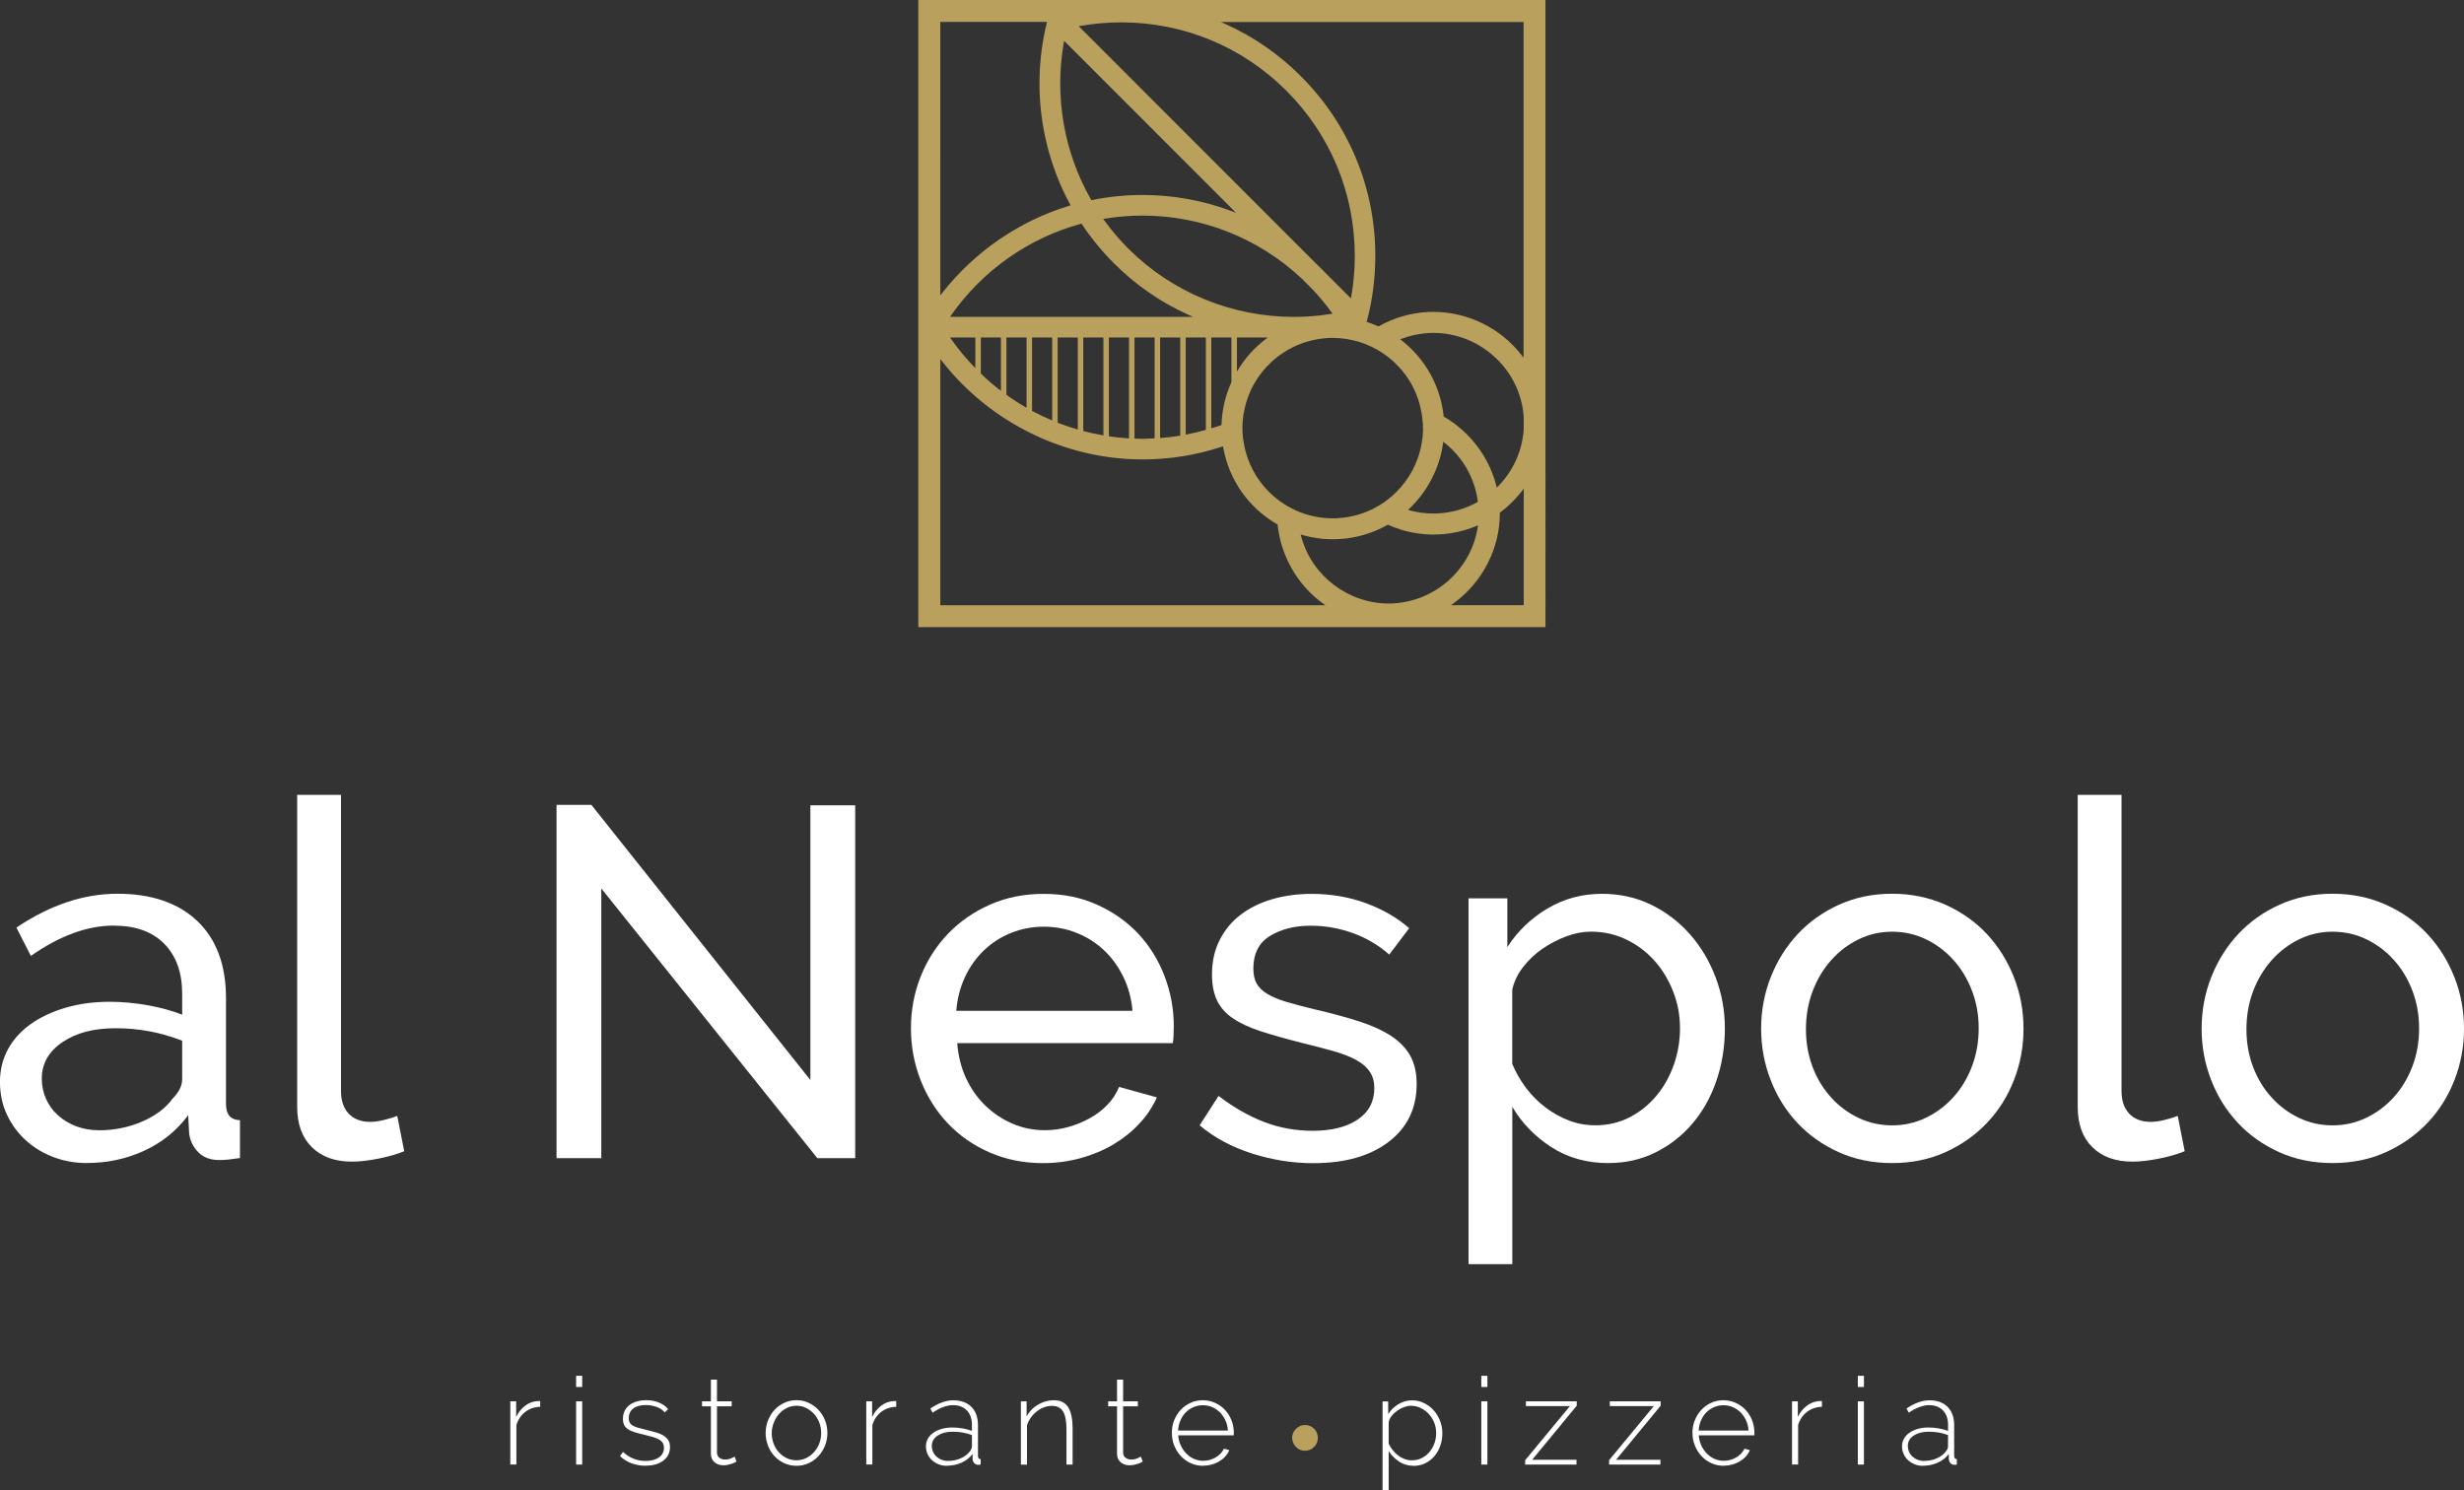 <?xml version="1.0" encoding="UTF-8"?><svg id="Livello_2" xmlns="http://www.w3.org/2000/svg" viewBox="0 0 522.34 316"><rect x="0" y="0" width="522.34" height="316" fill="#333333" stroke="none"/><defs><style>.cls-1{fill:#fff;}.cls-2{fill:#b9a15d;}</style></defs><g id="Livello_1-2"><path class="cls-1" d="m20.89,239.65c3.31,0,6.39-.62,9.23-1.85,2.85-1.23,5.02-2.86,6.49-4.9,1.34-1.34,2.01-2.71,2.01-4.12v-8.13c-4.5-1.76-9.18-2.64-14.04-2.64s-8.43.99-11.34,2.95c-2.92,1.97-4.38,4.54-4.38,7.7,0,1.55.3,2.99.9,4.33.59,1.34,1.44,2.5,2.53,3.48,1.09.99,2.38,1.76,3.85,2.32,1.48.56,3.06.84,4.75.84m-2.43,6.96c-2.6,0-5.03-.44-7.28-1.32-2.25-.88-4.21-2.09-5.86-3.64-1.66-1.54-2.95-3.35-3.91-5.43-.95-2.08-1.42-4.35-1.42-6.81s.56-4.84,1.69-6.91c1.12-2.07,2.72-3.85,4.8-5.33,2.08-1.48,4.54-2.64,7.39-3.48,2.85-.84,5.96-1.27,9.34-1.27,2.67,0,5.38.25,8.13.74,2.74.49,5.17,1.16,7.28,2v-4.43c0-4.5-1.27-8.04-3.8-10.61-2.53-2.57-6.12-3.85-10.76-3.85-5.56,0-11.4,2.14-17.52,6.43l-3.06-6.01c7.11-4.78,14.24-7.18,21.42-7.18s12.89,1.94,16.94,5.8c4.05,3.87,6.07,9.33,6.07,16.36v22.48c0,2.18.98,3.31,2.96,3.38v8.02c-.99.14-1.8.24-2.43.32-.64.07-1.31.1-2.01.1-1.83,0-3.29-.54-4.38-1.64-1.09-1.09-1.74-2.41-1.95-3.96l-.21-3.9c-2.46,3.3-5.58,5.82-9.34,7.54-3.77,1.72-7.79,2.59-12.08,2.59Z"/><path class="cls-1" d="m63,168.53h9.29v62.79c0,2.04.54,3.64,1.63,4.8,1.09,1.16,2.62,1.74,4.59,1.74.78,0,1.69-.12,2.75-.37,1.05-.25,2.04-.54,2.95-.9l1.48,7.49c-1.55.64-3.38,1.16-5.49,1.58-2.11.42-3.97.63-5.59.63-3.59,0-6.42-1.02-8.5-3.06-2.07-2.04-3.11-4.89-3.11-8.55v-66.16Z"/><polygon class="cls-1" points="127.47 188.37 127.47 245.56 117.98 245.56 117.98 170.64 125.36 170.64 171.79 228.99 171.79 170.74 181.29 170.74 181.29 245.56 173.27 245.56 127.47 188.37"/><path class="cls-1" d="m240.07,214.32c-.21-2.6-.86-5.01-1.95-7.23-1.09-2.22-2.46-4.1-4.12-5.65-1.65-1.55-3.56-2.76-5.75-3.64-2.18-.88-4.5-1.32-6.96-1.32s-4.78.44-6.96,1.32c-2.18.88-4.1,2.11-5.75,3.7-1.65,1.58-2.99,3.46-4.01,5.64-1.02,2.18-1.64,4.58-1.85,7.18h37.36Zm-18.89,32.29c-4.15,0-7.95-.76-11.4-2.27-3.45-1.51-6.4-3.57-8.86-6.17-2.46-2.6-4.38-5.65-5.75-9.13-1.37-3.48-2.06-7.16-2.06-11.03s.69-7.52,2.06-10.97c1.37-3.45,3.31-6.47,5.8-9.07,2.5-2.6,5.47-4.66,8.92-6.18,3.44-1.52,7.24-2.27,11.4-2.27s7.93.77,11.34,2.32c3.41,1.55,6.31,3.6,8.71,6.17,2.39,2.57,4.24,5.56,5.54,8.97,1.3,3.41,1.95,6.95,1.95,10.6,0,.78-.02,1.48-.05,2.11-.04.63-.09,1.13-.16,1.48h-45.7c.21,2.74.85,5.24,1.9,7.49,1.06,2.25,2.43,4.19,4.12,5.8,1.69,1.62,3.6,2.88,5.75,3.8,2.15.92,4.42,1.37,6.81,1.37,1.69,0,3.34-.23,4.96-.68,1.62-.46,3.13-1.07,4.54-1.85,1.41-.78,2.65-1.72,3.75-2.85,1.09-1.12,1.91-2.39,2.48-3.8l8.02,2.22c-.92,2.04-2.16,3.91-3.75,5.59-1.58,1.69-3.41,3.15-5.48,4.38-2.08,1.23-4.38,2.2-6.91,2.9-2.54.7-5.17,1.06-7.92,1.06Z"/><path class="cls-1" d="m278.48,246.62c-4.43,0-8.8-.69-13.09-2.06-4.29-1.37-7.98-3.36-11.08-5.97l4.01-6.23c3.24,2.47,6.47,4.31,9.71,5.54,3.23,1.23,6.65,1.85,10.23,1.85,4.01,0,7.2-.79,9.55-2.38,2.36-1.58,3.53-3.81,3.53-6.7,0-1.34-.32-2.49-.95-3.43-.63-.95-1.58-1.77-2.85-2.48-1.27-.7-2.89-1.34-4.86-1.9-1.97-.56-4.26-1.16-6.86-1.79-3.31-.84-6.16-1.65-8.55-2.42-2.39-.78-4.36-1.69-5.91-2.75-1.55-1.05-2.67-2.32-3.37-3.8-.7-1.48-1.06-3.31-1.06-5.49,0-2.74.54-5.19,1.64-7.33,1.09-2.15,2.58-3.94,4.49-5.38,1.9-1.44,4.13-2.53,6.7-3.27,2.56-.74,5.33-1.11,8.28-1.11,4.15,0,8.02.67,11.61,2,3.59,1.34,6.61,3.1,9.08,5.28l-4.22,5.59c-2.32-2.04-4.93-3.57-7.81-4.59-2.88-1.02-5.84-1.53-8.86-1.53-3.38,0-6.24.72-8.6,2.16-2.36,1.44-3.54,3.75-3.54,6.92,0,1.26.23,2.32.69,3.16.46.85,1.21,1.58,2.27,2.22,1.06.63,2.41,1.2,4.06,1.69,1.65.49,3.64,1.02,5.96,1.58,3.66.84,6.84,1.71,9.55,2.59,2.71.88,4.96,1.92,6.76,3.11,1.79,1.2,3.13,2.6,4.01,4.22.88,1.62,1.32,3.59,1.32,5.91,0,5.14-1.97,9.22-5.91,12.24-3.94,3.02-9.25,4.54-15.93,4.54"/><path class="cls-1" d="m338.1,238.59c2.74,0,5.22-.58,7.44-1.74,2.22-1.16,4.11-2.71,5.7-4.65,1.59-1.93,2.79-4.13,3.64-6.59.84-2.46,1.26-4.99,1.26-7.6,0-2.74-.49-5.36-1.48-7.86-.99-2.5-2.32-4.68-4.01-6.55-1.69-1.86-3.68-3.34-5.96-4.43-2.29-1.09-4.76-1.64-7.44-1.64-1.69,0-3.43.33-5.22,1-1.8.67-3.48,1.55-5.07,2.64-1.58,1.09-2.95,2.39-4.11,3.9-1.16,1.51-1.92,3.11-2.27,4.8v15.72c.78,1.83,1.76,3.54,2.96,5.12,1.2,1.58,2.57,2.95,4.12,4.12,1.54,1.16,3.2,2.07,4.96,2.75,1.76.67,3.59,1,5.49,1m2.85,8.02c-4.58,0-8.6-1.13-12.09-3.38-3.48-2.25-6.24-5.1-8.28-8.55v33.35h-9.28v-77.56h8.23v10.34c2.18-3.38,5.02-6.1,8.5-8.18,3.48-2.07,7.34-3.11,11.55-3.11,3.8,0,7.28.77,10.45,2.32,3.16,1.55,5.91,3.64,8.23,6.28,2.32,2.64,4.13,5.68,5.43,9.13,1.3,3.45,1.95,7.03,1.95,10.76,0,3.94-.6,7.65-1.79,11.13-1.2,3.48-2.88,6.51-5.07,9.07-2.18,2.57-4.78,4.61-7.81,6.12-3.02,1.51-6.37,2.27-10.02,2.27Z"/><path class="cls-1" d="m382.84,218.23c0,2.89.48,5.55,1.42,8.02.95,2.46,2.25,4.61,3.91,6.43,1.65,1.83,3.59,3.27,5.8,4.33,2.22,1.06,4.59,1.59,7.13,1.59s4.91-.53,7.12-1.59c2.22-1.05,4.17-2.51,5.86-4.37,1.69-1.87,3.01-4.05,3.95-6.55.95-2.49,1.43-5.19,1.43-8.07s-.47-5.47-1.43-7.97c-.94-2.5-2.26-4.68-3.95-6.55-1.69-1.86-3.64-3.32-5.86-4.38-2.21-1.06-4.59-1.58-7.12-1.58s-4.91.54-7.13,1.63c-2.22,1.09-4.15,2.57-5.8,4.43-1.66,1.86-2.95,4.04-3.91,6.54-.94,2.5-1.42,5.19-1.42,8.07m18.26,28.38c-4.16,0-7.94-.77-11.35-2.32-3.41-1.55-6.33-3.62-8.76-6.23-2.43-2.6-4.31-5.63-5.64-9.08-1.34-3.44-2.01-7.07-2.01-10.87s.69-7.53,2.06-10.97c1.37-3.45,3.27-6.47,5.7-9.08,2.43-2.6,5.35-4.68,8.76-6.23,3.41-1.54,7.15-2.32,11.24-2.32s7.84.78,11.29,2.32c3.45,1.55,6.38,3.63,8.81,6.23,2.43,2.6,4.33,5.63,5.7,9.08,1.37,3.45,2.06,7.1,2.06,10.97s-.67,7.42-2.01,10.87c-1.34,3.45-3.23,6.48-5.7,9.08-2.46,2.6-5.4,4.68-8.81,6.23-3.41,1.55-7.19,2.32-11.34,2.32Z"/><path class="cls-1" d="m440.45,168.53h9.29v62.79c0,2.04.55,3.64,1.63,4.8,1.1,1.16,2.62,1.74,4.59,1.74.77,0,1.69-.12,2.74-.37,1.06-.25,2.04-.54,2.95-.9l1.48,7.49c-1.55.64-3.38,1.16-5.49,1.58-2.11.42-3.97.63-5.59.63-3.59,0-6.42-1.02-8.49-3.06-2.08-2.04-3.11-4.89-3.11-8.55v-66.16Z"/><path class="cls-1" d="m476.22,218.23c0,2.89.48,5.55,1.42,8.02.95,2.46,2.25,4.61,3.91,6.43,1.65,1.83,3.59,3.27,5.8,4.33,2.22,1.06,4.59,1.59,7.12,1.59s4.91-.53,7.12-1.59c2.21-1.05,4.17-2.51,5.85-4.37,1.69-1.87,3.01-4.05,3.96-6.55.95-2.49,1.42-5.19,1.42-8.07s-.48-5.47-1.42-7.97c-.95-2.5-2.27-4.68-3.96-6.55-1.68-1.86-3.64-3.32-5.85-4.38-2.22-1.06-4.59-1.58-7.12-1.58s-4.91.54-7.12,1.63c-2.21,1.09-4.15,2.57-5.8,4.43-1.65,1.86-2.95,4.04-3.91,6.54-.94,2.5-1.42,5.19-1.42,8.07m18.26,28.38c-4.15,0-7.94-.77-11.35-2.32-3.41-1.55-6.33-3.62-8.76-6.23-2.42-2.6-4.31-5.63-5.64-9.08-1.34-3.44-2.01-7.07-2.01-10.87s.69-7.53,2.06-10.97c1.37-3.45,3.27-6.47,5.7-9.08,2.43-2.6,5.34-4.68,8.76-6.23,3.41-1.54,7.15-2.32,11.24-2.32s7.85.78,11.29,2.32c3.44,1.55,6.38,3.63,8.81,6.23,2.43,2.6,4.33,5.63,5.7,9.08,1.37,3.45,2.06,7.1,2.06,10.97s-.67,7.42-2.01,10.87c-1.34,3.45-3.24,6.48-5.7,9.08-2.47,2.6-5.4,4.68-8.82,6.23-3.41,1.55-7.19,2.32-11.34,2.32Z"/><path class="cls-1" d="m114.53,298.27c-1.2.03-2.26.39-3.16,1.07-.9.68-1.54,1.61-1.9,2.8v8.37h-1.29v-13.4h1.24v3.3c.46-.94,1.08-1.72,1.84-2.31.77-.6,1.58-.93,2.46-1.02.17-.02.33-.03.46-.03h.34v1.21Z"/><path class="cls-1" d="m122.13,310.52h1.29v-13.41h-1.29v13.41Zm0-16.45h1.29v-2.37h-1.29v2.37Z"/><path class="cls-1" d="m136.87,310.77c-1.03,0-2.02-.17-2.96-.51-.94-.34-1.78-.86-2.48-1.55l.64-.87c.72.65,1.47,1.13,2.24,1.44.78.31,1.63.47,2.55.47,1.17,0,2.11-.25,2.82-.74.71-.49,1.07-1.17,1.07-2.05,0-.41-.09-.76-.27-1.05-.18-.28-.45-.53-.81-.72-.36-.2-.81-.38-1.34-.53-.53-.16-1.15-.32-1.85-.49-.76-.17-1.42-.34-1.97-.52-.56-.17-1.02-.38-1.37-.62-.36-.24-.63-.53-.81-.88-.18-.35-.27-.78-.27-1.31,0-.67.13-1.26.38-1.75.26-.5.62-.91,1.07-1.24.46-.33.98-.57,1.57-.74.59-.16,1.23-.24,1.9-.24,1.05,0,1.98.18,2.78.53.81.35,1.43.8,1.88,1.36l-.72.69c-.45-.51-1.02-.9-1.74-1.16-.71-.25-1.47-.39-2.28-.39-.5,0-.97.05-1.4.16-.44.1-.82.27-1.15.49-.33.23-.59.51-.77.87-.19.35-.29.76-.29,1.25,0,.4.06.71.2.95.13.24.33.45.62.62.28.17.65.32,1.09.45.44.13.98.27,1.6.42.84.21,1.59.41,2.24.59.65.18,1.2.42,1.63.69.44.28.78.61,1.01.98.23.38.35.86.35,1.44,0,1.2-.47,2.16-1.41,2.87-.93.71-2.18,1.07-3.75,1.07"/><path class="cls-1" d="m156.15,309.87c-.07.03-.19.1-.35.19-.17.09-.37.19-.62.27-.25.09-.53.16-.84.23-.31.07-.65.11-1,.11s-.7-.05-1.02-.16c-.32-.1-.59-.26-.84-.47-.24-.21-.43-.46-.57-.75-.13-.29-.21-.64-.21-1.03v-10.1h-1.88v-1.06h1.88v-4.59h1.29v4.59h3.12v1.06h-3.12v9.79c0,.5.17.88.51,1.12.35.25.73.38,1.16.38.53,0,.99-.09,1.37-.27.39-.18.62-.29.71-.34l.38,1.03Z"/><path class="cls-1" d="m163.6,303.89c0,.79.14,1.54.41,2.23.27.7.65,1.3,1.12,1.82.47.51,1.03.92,1.66,1.22.64.3,1.32.45,2.04.45s1.4-.15,2.03-.45c.64-.3,1.2-.71,1.68-1.25.48-.53.86-1.14,1.13-1.84.27-.7.41-1.45.41-2.25s-.14-1.54-.41-2.23c-.28-.7-.66-1.31-1.13-1.83-.48-.52-1.04-.94-1.66-1.25-.63-.31-1.3-.46-2.02-.46s-1.4.15-2.04.46c-.63.31-1.19.73-1.66,1.26-.47.53-.85,1.16-1.13,1.87-.29.71-.43,1.47-.43,2.26m5.26,6.88c-.94,0-1.82-.19-2.62-.56-.8-.37-1.49-.87-2.08-1.51-.58-.63-1.04-1.37-1.36-2.22-.32-.84-.49-1.73-.49-2.66s.17-1.83.5-2.68c.34-.84.79-1.58,1.38-2.22.58-.63,1.28-1.13,2.07-1.5.8-.37,1.66-.56,2.59-.56s1.79.19,2.58.56c.79.37,1.48.88,2.08,1.5.59.64,1.05,1.38,1.39,2.22.33.85.5,1.74.5,2.68s-.17,1.82-.5,2.66c-.34.84-.8,1.58-1.38,2.22-.59.64-1.28,1.14-2.08,1.51-.8.37-1.66.56-2.59.56Z"/><path class="cls-1" d="m189.99,298.27c-1.2.03-2.26.39-3.16,1.07-.9.68-1.53,1.61-1.9,2.8v8.37h-1.29v-13.4h1.24v3.3c.47-.94,1.08-1.72,1.85-2.31.76-.6,1.58-.93,2.46-1.02.17-.02.33-.03.46-.03h.34v1.21Z"/><path class="cls-1" d="m200.97,309.74c1,0,1.91-.19,2.74-.57.83-.38,1.48-.88,1.92-1.49.28-.37.41-.7.41-1.04v-2.37c-.62-.24-1.26-.42-1.93-.54-.67-.12-1.36-.18-2.09-.18-.67,0-1.28.07-1.83.22-.55.14-1.02.35-1.42.61-.4.25-.7.57-.92.94-.21.37-.32.78-.32,1.23s.09.87.26,1.26c.18.4.41.74.73,1.02.3.28.67.51,1.09.67.42.16.87.25,1.35.25m-.26,1.03c-.62,0-1.2-.1-1.73-.32-.53-.21-1-.51-1.41-.88-.4-.37-.71-.81-.94-1.32-.22-.5-.33-1.05-.33-1.63s.14-1.12.41-1.6c.27-.48.66-.9,1.15-1.25.49-.35,1.08-.62,1.77-.82.69-.2,1.44-.3,2.27-.3.72,0,1.45.06,2.18.19.73.13,1.39.31,1.97.53v-1.31c0-1.27-.36-2.28-1.08-3.03-.72-.75-1.7-1.12-2.94-1.12-.65,0-1.35.14-2.08.41-.73.27-1.47.67-2.23,1.19l-.49-.88c1.72-1.17,3.35-1.75,4.9-1.75s2.88.47,3.81,1.4c.93.94,1.39,2.23,1.39,3.88v6.54c0,.43.19.65.57.65v1.16c-.09.02-.18.03-.27.04-.1,0-.18.01-.25.01-.34,0-.62-.11-.83-.35-.21-.23-.33-.51-.36-.84v-1.1c-.62.81-1.41,1.42-2.37,1.85-.96.43-2,.64-3.12.64Z"/><path class="cls-1" d="m227.37,310.52h-1.29v-7.48c0-1.73-.24-3-.73-3.78-.49-.79-1.27-1.19-2.33-1.19-.57,0-1.13.1-1.69.31-.56.21-1.08.5-1.56.88-.48.37-.9.82-1.26,1.33-.36.51-.63,1.05-.8,1.64v8.3h-1.29v-13.41h1.21v3.2c.27-.52.62-.98,1.02-1.41.4-.42.86-.78,1.37-1.08.5-.3,1.04-.54,1.61-.7.56-.16,1.15-.25,1.75-.25,1.46,0,2.49.52,3.1,1.54.6,1.02.9,2.49.9,4.39v7.71Z"/><path class="cls-1" d="m242.26,309.87c-.07.03-.19.1-.35.19-.16.09-.37.19-.62.27-.25.09-.53.16-.84.23-.31.07-.65.11-1.01.11s-.7-.05-1.02-.16c-.32-.1-.6-.26-.84-.47-.24-.21-.43-.46-.57-.75-.14-.29-.21-.64-.21-1.03v-10.1h-1.88v-1.06h1.88v-4.59h1.29v4.59h3.12v1.06h-3.12v9.79c0,.5.17.88.51,1.12.34.25.73.38,1.16.38.53,0,.99-.09,1.38-.27.39-.18.62-.29.71-.34l.39,1.03Z"/><path class="cls-1" d="m260.3,303.3c-.05-.79-.23-1.51-.53-2.16-.3-.65-.69-1.21-1.16-1.69-.47-.47-1.02-.84-1.63-1.11-.62-.26-1.28-.4-1.98-.4s-1.37.14-1.99.4c-.62.27-1.16.64-1.64,1.11-.47.48-.85,1.04-1.13,1.7-.29.66-.45,1.38-.51,2.15h10.57Zm-5.26,7.48c-.94,0-1.82-.19-2.63-.56-.81-.37-1.51-.88-2.1-1.52-.59-.65-1.06-1.39-1.39-2.23-.34-.84-.5-1.74-.5-2.7s.17-1.84.5-2.67c.34-.83.8-1.56,1.38-2.19.59-.63,1.28-1.12,2.08-1.48.8-.37,1.66-.55,2.59-.55s1.82.19,2.63.56c.81.37,1.51.87,2.09,1.49.58.63,1.04,1.36,1.37,2.19.33.83.49,1.71.49,2.64v.32c0,.13-.01.21-.03.24h-11.75c.05.78.23,1.49.54,2.15.31.66.7,1.23,1.17,1.71.47.48,1.02.86,1.63,1.13.62.27,1.28.41,1.99.41.47,0,.92-.07,1.36-.19.45-.13.87-.3,1.25-.53.39-.22.73-.49,1.04-.81.3-.32.53-.67.71-1.04l1.13.31c-.19.48-.47.92-.84,1.33-.37.41-.8.75-1.29,1.05-.49.29-1.03.52-1.61.68-.58.16-1.18.24-1.8.24Z"/><path class="cls-1" d="m299.33,309.61c.77,0,1.47-.16,2.11-.49.64-.32,1.18-.76,1.62-1.3.45-.54.79-1.16,1.04-1.86.24-.7.35-1.4.35-2.12,0-.77-.13-1.51-.41-2.2-.27-.69-.66-1.31-1.15-1.84-.49-.53-1.06-.95-1.72-1.27-.65-.32-1.34-.48-2.08-.48-.46,0-.96.1-1.48.29-.53.2-1.02.47-1.48.8-.46.34-.86.72-1.18,1.15-.33.43-.52.88-.57,1.37v4.41c.23.5.51.96.85,1.39.34.43.73.8,1.16,1.13.43.33.9.58,1.39.76.5.18,1.02.27,1.55.27m.31,1.16c-1.15,0-2.18-.3-3.08-.91-.9-.61-1.63-1.35-2.18-2.23v8.38h-1.29v-18.89h1.19v2.68c.55-.86,1.28-1.56,2.17-2.1.9-.54,1.87-.81,2.9-.81.93,0,1.79.2,2.57.6.79.39,1.48.92,2.04,1.56.57.64,1.01,1.39,1.33,2.23.32.84.47,1.7.47,2.58,0,.93-.14,1.82-.44,2.66-.29.84-.71,1.58-1.25,2.21-.54.64-1.19,1.14-1.95,1.51-.76.37-1.59.55-2.5.55Z"/><path class="cls-1" d="m314.02,310.52h1.29v-13.41h-1.29v13.41Zm0-16.45h1.29v-2.37h-1.29v2.37Z"/><polygon class="cls-1" points="323.32 309.59 332.81 298.12 323.48 298.12 323.48 297.11 334.25 297.11 334.25 298.04 324.79 309.51 334.2 309.51 334.2 310.52 323.32 310.52 323.32 309.59"/><polygon class="cls-1" points="341.11 309.59 350.59 298.12 341.26 298.12 341.26 297.11 352.04 297.11 352.04 298.04 342.58 309.51 351.99 309.51 351.99 310.52 341.11 310.52 341.11 309.59"/><path class="cls-1" d="m370.67,303.3c-.05-.79-.23-1.51-.53-2.16-.3-.65-.69-1.21-1.17-1.69-.47-.47-1.02-.84-1.64-1.11-.62-.26-1.28-.4-1.98-.4s-1.36.14-1.98.4c-.62.27-1.17.64-1.64,1.11-.47.48-.85,1.04-1.13,1.7-.29.66-.45,1.38-.51,2.15h10.57Zm-5.26,7.48c-.94,0-1.82-.19-2.63-.56-.81-.37-1.51-.88-2.1-1.52-.59-.65-1.05-1.39-1.39-2.23-.34-.84-.51-1.74-.51-2.7s.17-1.84.51-2.67c.34-.83.79-1.56,1.38-2.19.58-.63,1.28-1.12,2.07-1.48.8-.37,1.66-.55,2.59-.55s1.82.19,2.63.56c.81.37,1.5.87,2.09,1.49.59.63,1.04,1.36,1.37,2.19.33.83.49,1.71.49,2.64v.32c0,.13-.01.21-.03.24h-11.76c.05.78.24,1.49.54,2.15.31.66.7,1.23,1.17,1.71.47.48,1.02.86,1.63,1.13.62.27,1.28.41,1.98.41.46,0,.92-.07,1.37-.19.45-.13.86-.3,1.25-.53.39-.22.73-.49,1.04-.81.3-.32.53-.67.71-1.04l1.13.31c-.19.48-.47.92-.83,1.33-.37.41-.8.75-1.29,1.05-.49.29-1.03.52-1.61.68-.59.16-1.19.24-1.8.24Z"/><path class="cls-1" d="m386.24,298.27c-1.21.03-2.26.39-3.16,1.07-.9.68-1.53,1.61-1.9,2.8v8.37h-1.29v-13.4h1.23v3.3c.47-.94,1.08-1.72,1.84-2.31.77-.6,1.59-.93,2.46-1.02.18-.02.33-.03.47-.03h.34v1.21Z"/><path class="cls-1" d="m393.84,310.52h1.29v-13.41h-1.29v13.41Zm0-16.45h1.29v-2.37h-1.29v2.37Z"/><path class="cls-1" d="m407.89,309.74c1,0,1.91-.19,2.74-.57.84-.38,1.48-.88,1.92-1.49.28-.37.41-.7.41-1.04v-2.37c-.62-.24-1.26-.42-1.94-.54-.67-.12-1.37-.18-2.09-.18-.67,0-1.28.07-1.83.22-.55.14-1.02.35-1.42.61-.4.25-.7.57-.92.94-.22.37-.32.78-.32,1.23s.09.87.26,1.26c.17.4.41.74.73,1.02.3.28.67.51,1.09.67.42.16.87.25,1.36.25m-.26,1.03c-.61,0-1.2-.1-1.73-.32-.53-.21-1-.51-1.4-.88-.41-.37-.72-.81-.94-1.32-.23-.5-.34-1.05-.34-1.63s.14-1.12.41-1.6c.27-.48.65-.9,1.15-1.25.49-.35,1.08-.62,1.77-.82.69-.2,1.44-.3,2.27-.3.72,0,1.45.06,2.18.19.73.13,1.39.31,1.98.53v-1.31c0-1.27-.37-2.28-1.08-3.03-.72-.75-1.7-1.12-2.94-1.12-.65,0-1.34.14-2.07.41-.73.27-1.48.67-2.23,1.19l-.49-.88c1.72-1.17,3.35-1.75,4.9-1.75s2.89.47,3.81,1.4c.93.94,1.39,2.23,1.39,3.88v6.54c0,.43.19.65.57.65v1.16c-.08.02-.18.03-.27.04-.09,0-.18.01-.24.01-.35,0-.62-.11-.83-.35-.2-.23-.33-.51-.36-.84v-1.1c-.62.81-1.41,1.42-2.37,1.85-.96.43-2.01.64-3.12.64Z"/><path class="cls-2" d="m279.37,304.84c0,.77-.26,1.42-.8,1.95-.53.53-1.17.8-1.91.8-.38,0-.74-.07-1.07-.21-.33-.14-.61-.34-.86-.59-.24-.25-.44-.54-.59-.88-.15-.33-.22-.69-.22-1.07,0-.36.07-.7.22-1.04.15-.33.35-.62.59-.86.25-.24.53-.44.86-.59.33-.15.69-.22,1.07-.22s.74.07,1.07.22c.33.15.62.35.86.59.25.24.43.53.57.86.14.33.21.68.21,1.04"/><path class="cls-2" d="m317.62,103.07l-.31.32-.11-.43c-1.58-6.11-5.61-11.42-11.06-14.58l-.11-.06v-.13c-.69-6.34-3.83-12.02-8.85-15.98l-.35-.27.42-.16c1.84-.69,3.78-1.08,5.77-1.18.27-.01.55-.02.82-.02,10,0,18.51,7.84,19.17,17.83v2.65c-.31,4.51-2.22,8.77-5.39,12.01m5.39,25.25h-15.42l.61-.45c6.1-4.46,9.74-11.58,9.75-19.04v-.13l.1-.07c1.71-1.28,3.22-2.77,4.53-4.45l.44-.57v24.71Zm-28.6-.36c-8.61,0-16.35-5.87-18.57-14.21l-.11-.42.42.12c2.45.69,4.98.99,7.51.86,3.65-.17,7.26-1.21,10.45-3l.11-.06.11.05c3.36,1.5,7.04,2.2,10.69,2.01,2.73-.13,5.39-.72,7.89-1.76l.41-.17-.07.44c-1.41,8.91-8.99,15.69-18.02,16.12-.27.01-.55.02-.82.02Zm-95.07.36v-52.21l.44.57c10.17,12.98,26.03,20.73,42.42,20.73,5.73,0,11.38-.9,16.8-2.69l.27-.09.05.28c1.21,6.83,5.37,12.76,11.42,16.25l.11.07v.12c.72,6.59,4.18,12.62,9.5,16.53l.61.45h-81.61Zm0-123.67h22.62l-.08.3c-.13.55-.26,1.1-.38,1.65-.76,3.64-1.14,7.37-1.14,11.09,0,8.93,2.23,17.77,6.45,25.58l.14.27-.29.09c-10.51,3.18-20.05,9.72-26.88,18.43l-.44.57V4.64Zm26.16,4.48l.08-.47.34.34,36.11,36.12-1.07-.4c-5.99-2.24-12.3-3.38-18.76-3.38-3.57,0-7.16.36-10.67,1.07l-.18.04-.08-.16c-5.71-9.99-7.76-21.76-5.77-33.16Zm3.64-3.65c2.83-.49,5.7-.74,8.55-.74,13.22,0,25.66,5.15,35.01,14.5,9.35,9.35,14.5,21.78,14.5,35.01,0,2.85-.24,5.73-.74,8.55l-.08.47-5.09-5.09c-.64-.67-1.3-1.33-1.96-1.95L228.67,5.55l.47-.08Zm33.08,66.08h6.54l-.58.44c-1.1.85-2.14,1.81-3.07,2.83-1.11,1.22-2.06,2.55-2.89,3.95v-7.22Zm-5.43,0h4.26v9.46c-1.26,2.8-2,5.82-2.1,8.93v.17s-.17.06-.17.06c-.66.24-1.33.41-2,.62v-19.23Zm-5.43,0h4.27v19.59c-1.41.4-2.83.73-4.27,1v-20.6Zm-5.43,0h4.27v20.81c-1.41.23-2.84.4-4.27.51v-21.32Zm-5.43,0h4.27v21.37c-.86.04-1.71.11-2.58.11-.57,0-1.13-.03-1.69-.05v-21.43Zm-5.43,0h4.27v21.39c-1.44-.08-2.86-.24-4.27-.45v-20.93Zm-5.43,0h4.27v20.76c-1.44-.25-2.86-.56-4.27-.93v-19.83Zm-5.43,0h4.27v19.51c-1.45-.42-2.87-.9-4.27-1.44v-18.07Zm-5.43,0h4.27v17.59c-1.45-.61-2.88-1.29-4.27-2.03v-15.55Zm-5.43,0h4.27v14.9c-1.47-.84-2.89-1.76-4.27-2.75v-12.15Zm-5.43,0h4.27v11.31c-1.49-1.13-2.91-2.36-4.27-3.66v-7.65Zm-1.16,0v6.49c-1.84-1.88-3.55-3.91-5.09-6.1l-.27-.39h5.36Zm27.12-25.15l.4-.06c2.62-.42,5.28-.64,7.9-.64,12.58,0,24.58,4.74,33.78,13.36l2.33,2.33c1.42,1.51,2.75,3.12,3.95,4.78l.24.32-.4.07c-2.61.42-5.22.62-7.82.62-13.04,0-25.74-5.15-35.06-14.47-1.85-1.85-3.56-3.86-5.09-5.98l-.24-.32Zm2.23,9.39c4.59,4.59,9.88,8.26,15.74,10.91l1.05.47h-51.51l.27-.39c6.63-9.43,16.37-16.3,27.43-19.33l.17-.05.1.15c1.98,2.97,4.25,5.73,6.75,8.23Zm69.79,38.28l.06-.43.33.27c3.84,3.09,6.32,7.46,6.98,12.32l.03.17-.15.08c-2.56,1.41-5.45,2.23-8.38,2.37-.29.01-.59.02-.88.02-1.7,0-3.37-.22-4.98-.65l-.42-.12.32-.3c3.82-3.66,6.34-8.54,7.09-13.73Zm-4.23-3.35c0,.71-.05,1.41-.12,2.1-.02.15-.05.3-.07.46-.08.58-.18,1.15-.3,1.71-.05.19-.1.37-.14.55-.14.54-.3,1.08-.49,1.6-.06.16-.11.31-.17.46-.23.59-.48,1.17-.77,1.73-.03.08-.07.15-.1.22-.69,1.32-1.53,2.55-2.49,3.67-.07.08-.14.15-.21.23-.42.47-.87.93-1.33,1.36-.1.09-.2.18-.3.27-.51.45-1.04.88-1.6,1.27-.03.03-.06.05-.09.08-.01,0-.02.01-.03.02-.73.51-1.5.96-2.3,1.37-.05.03-.11.07-.16.1-.13.06-.26.11-.38.16-.36.17-.73.34-1.11.48-.24.1-.49.19-.73.27-.34.12-.69.23-1.03.33-.29.08-.59.16-.88.22-.31.08-.63.14-.95.2-.34.06-.67.11-1,.15-.29.03-.59.06-.88.08-.2.02-.4.05-.6.06-.28.01-.57.02-.86.02,0,0-.02,0-.03,0,0,0,0,0-.02,0-.68,0-1.34-.04-2-.11-.03,0-.05,0-.08-.01-.64-.07-1.28-.17-1.9-.3-.09-.02-.16-.05-.25-.06-.58-.13-1.14-.28-1.69-.46-.09-.02-.16-.06-.25-.09-.56-.19-1.1-.4-1.63-.64-.02-.01-.05-.02-.08-.03-.13-.06-.25-.13-.38-.19-5.1-2.44-8.94-7.07-10.31-12.68-.02-.05-.03-.1-.04-.14-.13-.55-.23-1.1-.31-1.67-.01-.1-.04-.21-.06-.31l-.03-.19h0c-.09-.74-.15-1.49-.15-2.26,0-.87.08-1.72.19-2.56l-.02.02.07-.48c.02-.09.05-.17.07-.25.29-1.68.79-3.27,1.48-4.76.07-.16.15-.32.23-.47.77-1.55,1.74-2.97,2.88-4.24.04-.04.07-.09.11-.14.06-.06.12-.11.18-.17.3-.33.62-.64.94-.94.15-.14.3-.28.45-.41.29-.25.59-.5.9-.73.21-.16.42-.32.63-.47.27-.19.53-.37.81-.54.27-.17.53-.33.81-.49.25-.14.49-.27.75-.4.31-.16.62-.31.94-.45.24-.11.49-.2.73-.3.34-.14.67-.26,1.01-.37.25-.08.5-.16.76-.23.34-.1.69-.19,1.04-.27.27-.06.53-.11.8-.16.36-.06.72-.12,1.07-.16.27-.03.54-.06.81-.08.21-.02.41-.05.62-.06.28-.01.55-.02.83-.02h.48s-.02.02-.02.02c1.65.04,3.24.28,4.76.71h0s.18.04.18.04c.03,0,.05.02.08.03.32.09.62.2.93.31.15.05.32.1.47.16.07.03.15.07.23.1.29.12.58.24.86.37.19.09.38.18.57.27.31.16.63.32.94.49.01,0,.02.01.03.02.03.02.05.03.07.05.56.32,1.1.67,1.63,1.05.11.08.21.16.32.24.43.32.84.65,1.24,1,.15.13.29.26.43.4.34.32.66.65.97.99.16.17.32.34.46.51.29.34.56.69.82,1.04.14.19.28.37.41.56.37.54.71,1.09,1.02,1.67.06.11.1.22.16.33.26.49.49.99.7,1.5.08.19.15.4.22.6.17.44.32.88.45,1.34.06.22.11.43.17.65.11.45.21.9.29,1.36.02.11.05.21.07.31.02.14.02.28.05.43.05.39.09.79.13,1.19.01.17.05.35.06.52.01.22.01.43.01.74,0,.03,0,.05,0,.07,0,.03,0,.06,0,.08Zm21.31-86.07v71.19l-.44-.57c-4.45-5.73-11.41-9.15-18.63-9.15-.38,0-.75,0-1.13.02-3.65.17-7.26,1.21-10.45,3l-.11.06-.11-.05c-.68-.3-1.42-.59-2.18-.84l-.22-.08.06-.22c.25-.95.47-1.84.65-2.7.75-3.65,1.13-7.37,1.13-11.06,0-14.39-5.6-27.93-15.78-38.1-4.65-4.66-10-8.37-15.92-11.03l-1.05-.47h64.18Zm-128.31,128.31h132.95V0h-132.95v132.95Z"/></g></svg>